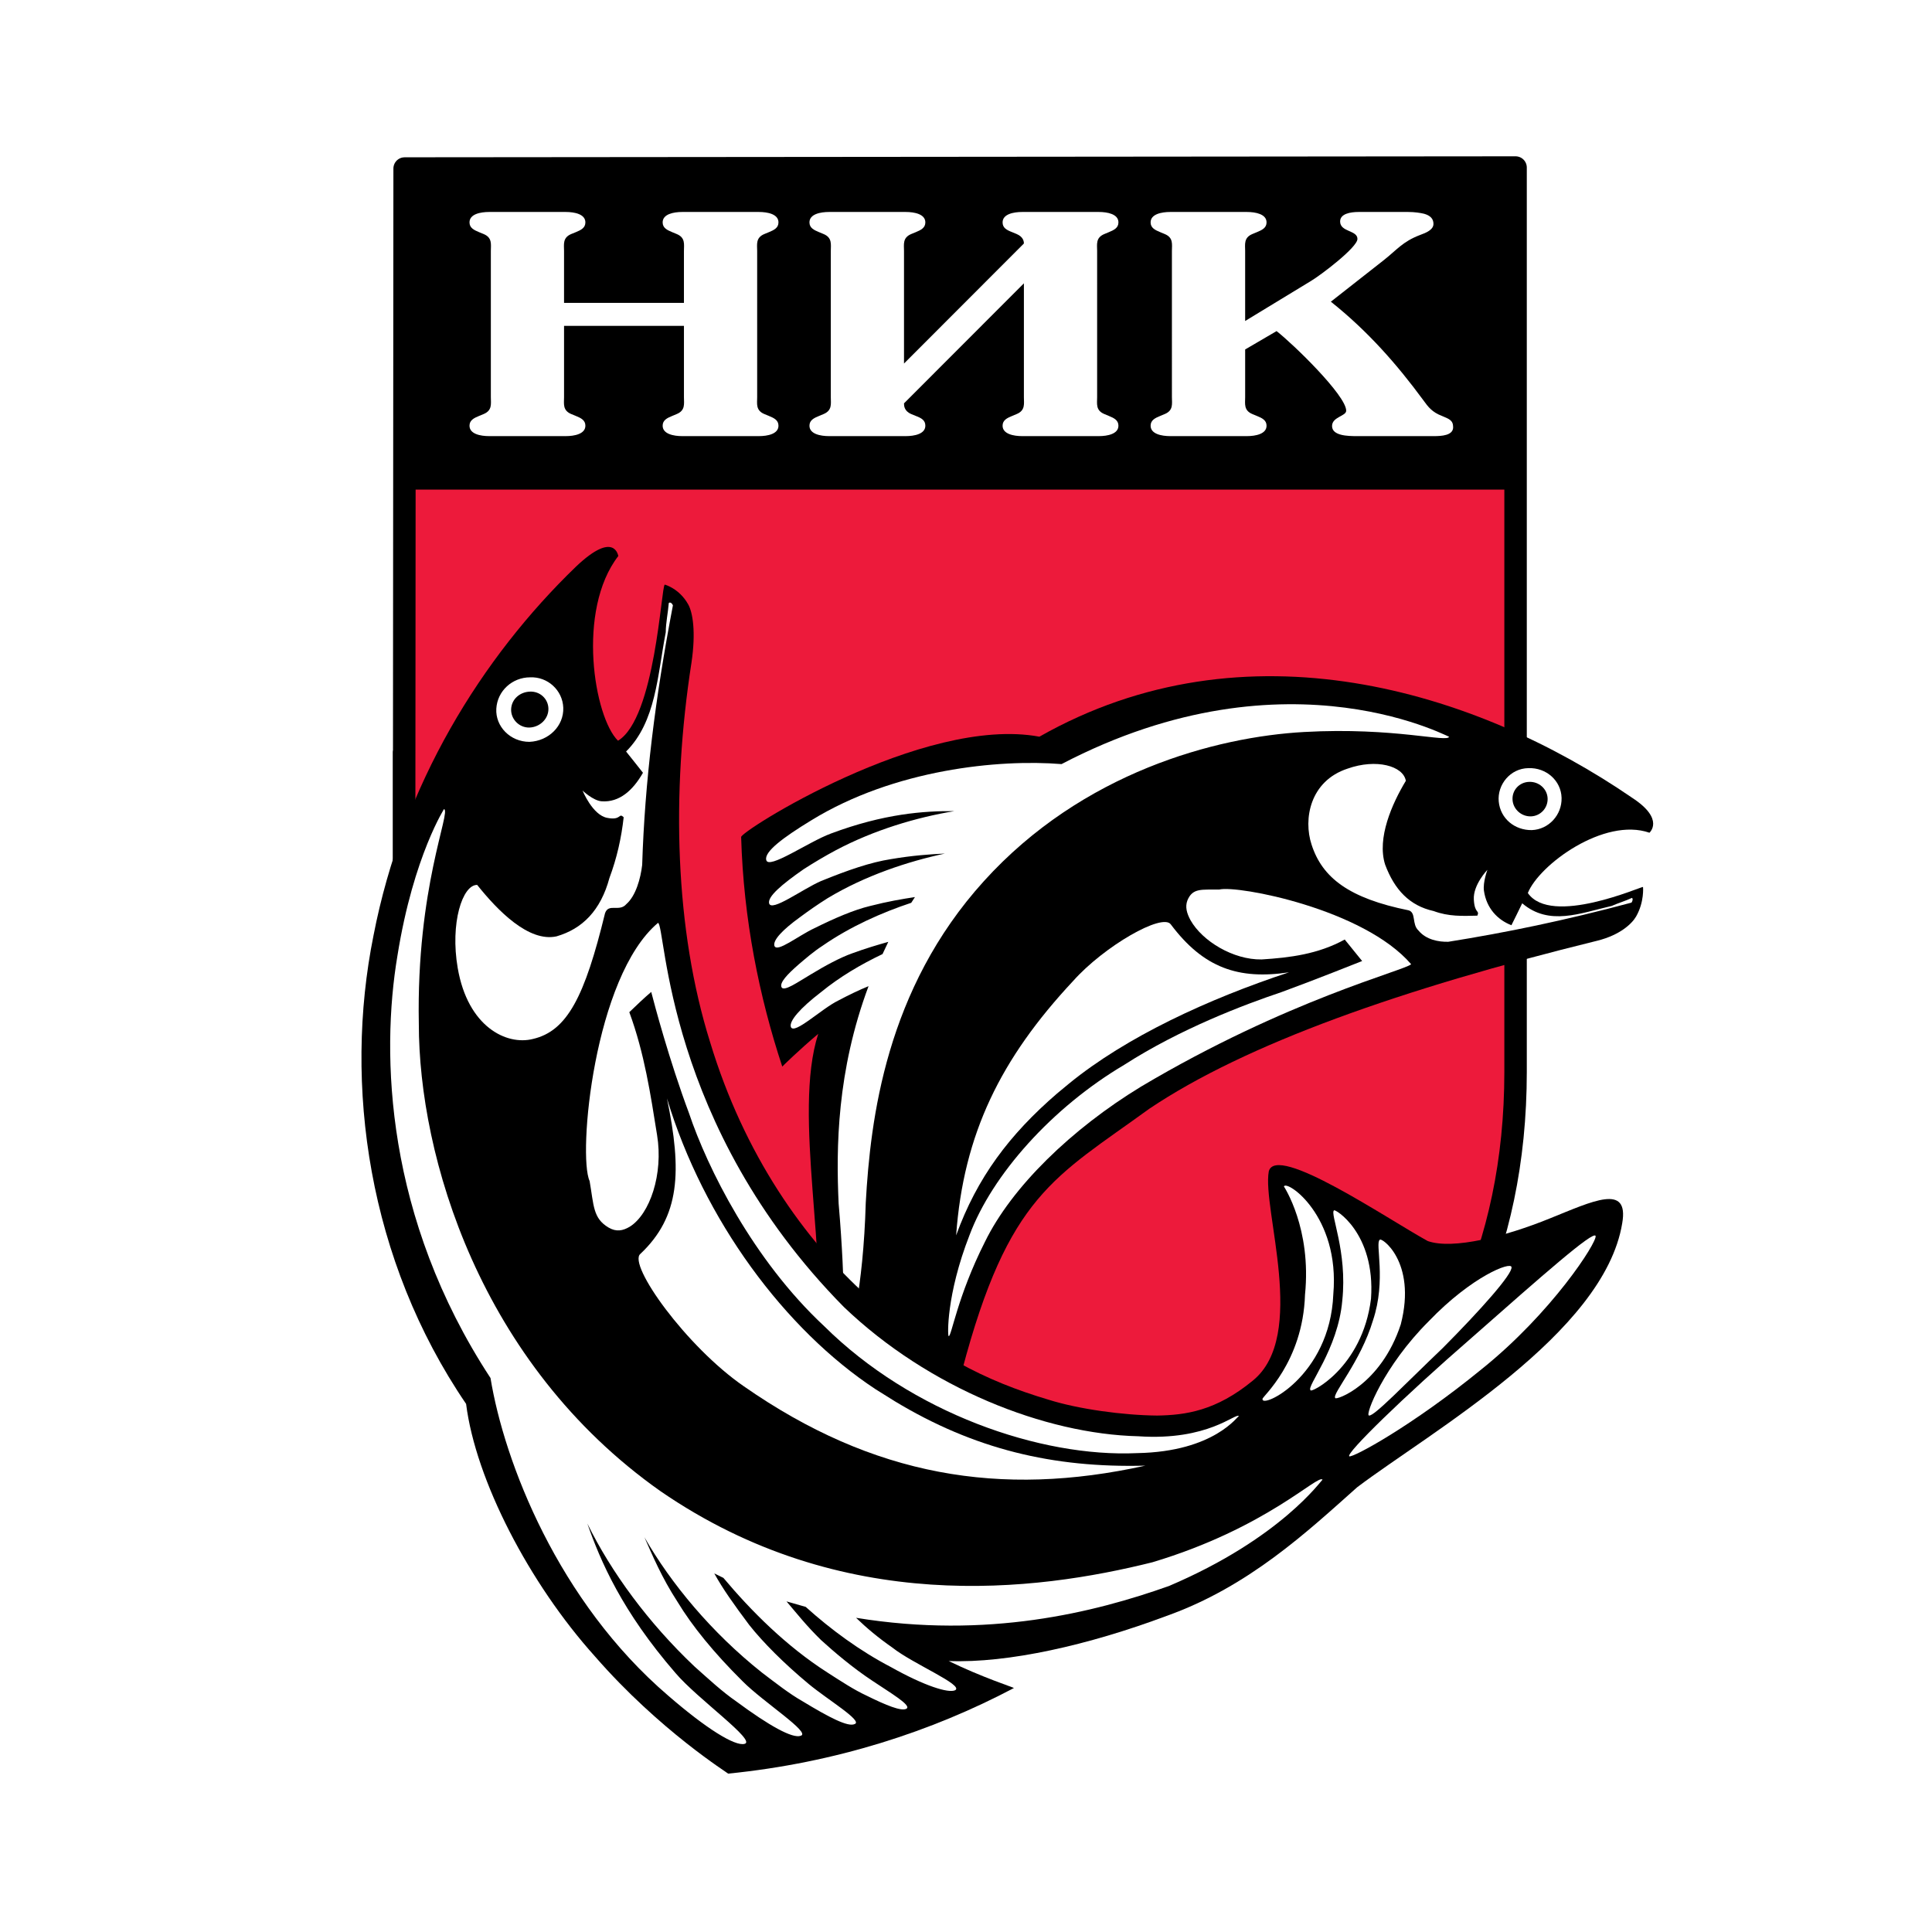 <?xml version="1.0" encoding="utf-8"?>
<!-- Generator: Adobe Illustrator 13.0.0, SVG Export Plug-In . SVG Version: 6.00 Build 14948)  -->
<!DOCTYPE svg PUBLIC "-//W3C//DTD SVG 1.0//EN" "http://www.w3.org/TR/2001/REC-SVG-20010904/DTD/svg10.dtd">
<svg version="1.0" id="Layer_1" xmlns="http://www.w3.org/2000/svg" xmlns:xlink="http://www.w3.org/1999/xlink" x="0px" y="0px"
	 width="192.756px" height="192.756px" viewBox="0 0 192.756 192.756" enable-background="new 0 0 192.756 192.756"
	 xml:space="preserve">
<g>
	<polygon fill-rule="evenodd" clip-rule="evenodd" fill="#FFFFFF" points="0,0 192.756,0 192.756,192.756 0,192.756 0,0 	"/>
	
		<path fill-rule="evenodd" clip-rule="evenodd" fill="#ED1A3B" stroke="#000000" stroke-width="2.24" stroke-linejoin="round" stroke-miterlimit="2.613" d="
		M151.209,16.715c0,0,0,18.744,0,90.223c0,71.48-110.905,69.699-110.905-0.634c0-70.327,0,0,0,0l0.066-89.491L151.209,16.715
		L151.209,16.715z"/>
	<polygon fill-rule="evenodd" clip-rule="evenodd" points="150.942,48.848 40.57,48.848 40.57,16.833 150.942,16.833 
		150.942,48.848 	"/>
	<path fill-rule="evenodd" clip-rule="evenodd" fill="#FFFFFF" d="M57.443,41.494c0.524,0.213,0.961,0.429,0.961,0.979
		c0,0.825-1.086,1.039-1.971,1.039h-7.622c-0.886,0-1.968-0.214-1.968-1.039c0-0.55,0.443-0.765,0.962-0.979l0.443-0.183
		c0.885-0.366,0.724-1.039,0.724-1.681V25.029c0-0.643,0.162-1.314-0.724-1.681l-0.443-0.182c-0.519-0.216-0.962-0.43-0.962-0.979
		c0-0.825,1.082-1.039,1.968-1.039h7.622c0.885,0,1.971,0.213,1.971,1.039c0,0.549-0.438,0.763-0.961,0.979l-0.448,0.182
		c-0.877,0.367-0.72,1.039-0.72,1.681v5.192h11.962v-5.192c0-0.643,0.162-1.314-0.724-1.681l-0.439-0.182
		c-0.524-0.216-0.961-0.43-0.961-0.979c0-0.825,1.086-1.039,1.961-1.039h7.632c0.881,0,1.962,0.213,1.962,1.039
		c0,0.549-0.438,0.763-0.963,0.979l-0.442,0.182c-0.881,0.367-0.72,1.039-0.72,1.681V39.63c0,0.643-0.161,1.315,0.72,1.681
		l0.442,0.183c0.525,0.213,0.963,0.429,0.963,0.979c0,0.825-1.082,1.039-1.962,1.039h-7.632c-0.875,0-1.961-0.214-1.961-1.039
		c0-0.55,0.438-0.765,0.961-0.979l0.439-0.183c0.885-0.366,0.724-1.039,0.724-1.681v-7.119H56.275v7.119
		c0,0.643-0.157,1.315,0.72,1.681L57.443,41.494L57.443,41.494z"/>
	<path fill-rule="evenodd" clip-rule="evenodd" fill="#FFFFFF" d="M100.029,22.187c0-0.825,1.086-1.039,1.964-1.039h7.63
		c0.877,0,1.963,0.213,1.963,1.039c0,0.549-0.438,0.763-0.963,0.979l-0.438,0.182c-0.887,0.367-0.724,1.039-0.724,1.681V39.63
		c0,0.643-0.163,1.315,0.724,1.681l0.438,0.183c0.524,0.213,0.963,0.429,0.963,0.979c0,0.825-1.086,1.039-1.963,1.039h-7.63
		c-0.878,0-1.964-0.214-1.964-1.039c0-0.55,0.439-0.765,0.963-0.979l0.438-0.183c0.887-0.366,0.725-1.039,0.725-1.681V28.267
		L90.193,40.242c0,0.213,0,0.763,0.724,1.069l0.443,0.183c0.563,0.213,0.962,0.429,0.962,0.979c0,0.825-1.086,1.039-1.967,1.039
		h-7.627c-0.885,0-1.968-0.214-1.968-1.039c0-0.55,0.444-0.765,0.968-0.979l0.438-0.183c0.881-0.366,0.724-1.039,0.724-1.681V25.029
		c0-0.643,0.157-1.314-0.724-1.681l-0.438-0.182c-0.524-0.216-0.968-0.43-0.968-0.979c0-0.825,1.083-1.039,1.968-1.039h7.627
		c0.881,0,1.967,0.213,1.967,1.039c0,0.549-0.443,0.763-0.962,0.979l-0.443,0.182c-0.881,0.367-0.724,1.039-0.724,1.681V36.27
		l11.961-11.976c0-0.245-0.081-0.671-0.725-0.947l-0.438-0.182C100.43,22.949,100.029,22.736,100.029,22.187L100.029,22.187z"/>
	<path fill-rule="evenodd" clip-rule="evenodd" fill="#FFFFFF" d="M125.391,41.494c0.524,0.213,0.973,0.429,0.973,0.979
		c0,0.825-1.086,1.039-1.973,1.039h-7.627c-0.881,0-1.967-0.214-1.967-1.039c0-0.55,0.442-0.765,0.967-0.979l0.438-0.183
		c0.886-0.366,0.72-1.039,0.72-1.681V25.029c0-0.643,0.166-1.314-0.72-1.681l-0.438-0.182c-0.524-0.216-0.967-0.43-0.967-0.979
		c0-0.825,1.086-1.039,1.967-1.039h7.627c0.887,0,1.973,0.213,1.973,1.039c0,0.549-0.448,0.763-0.973,0.979l-0.438,0.182
		c-0.881,0.367-0.724,1.039-0.724,1.681v6.996l6.583-4.003c0.925-0.549,4.62-3.332,4.62-4.185c0-0.888-1.728-0.671-1.728-1.742
		c0-0.765,1.004-0.947,1.848-0.947h4.936c0.643,0,1.243,0.091,1.605,0.182c0.643,0.185,0.923,0.521,0.923,1.01
		c0,0.581-0.724,0.885-1.323,1.099c-1.772,0.671-2.326,1.497-3.697,2.566l-5.217,4.095c3.692,2.933,6.627,6.293,9.232,9.838
		c0.482,0.671,0.882,1.19,1.848,1.557c0.721,0.307,1.121,0.429,1.121,1.132c0,0.825-1.163,0.885-1.926,0.885h-7.669
		c-0.919,0-2.486-0.032-2.486-1.007c0-0.919,1.41-0.979,1.41-1.528c0-1.528-5.302-6.661-6.945-7.944l-3.135,1.833v4.766
		c0,0.643-0.157,1.315,0.724,1.681L125.391,41.494L125.391,41.494z"/>
	<path fill-rule="evenodd" clip-rule="evenodd" d="M103.7,73.5c20.555-11.668,43.489-4.649,59.139,6.095
		c3.305,2.152,1.712,3.486,1.728,3.487c-4.511-1.575-11.005,3.186-12.134,6.015c2.324,3.361,11.362-0.679,11.492-0.605
		c0.004,0,0.14,1.5-0.691,2.947c-0.416,0.726-1.613,1.848-3.848,2.41c-19.545,4.809-35.109,10.309-44.725,16.775
		c-9.45,6.864-14.05,8.588-18.682,26.138c-1.358,6.188,7.965,13.703,8.1,17.399c0.067,2.506-12.657-1.088-17.191-1.478
		c-5.442-0.583-18.005,9.549-18.25,4.894c-0.474-6.869,11.276-16.514,12.693-22.89c1.49-8.602-2.297-23.489,0.305-31.539
		c-1.93,1.622-3.597,3.264-3.589,3.266c-2.305-6.979-3.865-14.702-4.102-22.886C73.58,83.119,92.104,71.335,103.7,73.5L103.7,73.5z"
		/>
	<path fill-rule="evenodd" clip-rule="evenodd" fill="#FFFFFF" d="M155.799,79.6c0.044,1.709-1.283,3.153-2.968,3.219
		c-1.691,0.026-3.144-1.136-3.303-2.862c-0.15-1.68,1.155-3.288,2.95-3.32C154.269,76.564,155.754,77.891,155.799,79.6L155.799,79.6
		z"/>
	<path fill-rule="evenodd" clip-rule="evenodd" fill="#FFFFFF" d="M140.262,77.902c-1.362,2.251-2.91,5.716-2.067,8.361
		c0.936,2.506,2.437,4.101,4.838,4.632c1.507,0.56,2.888,0.496,4.364,0.46c0.247-0.585-0.275-0.149-0.353-1.613
		c-0.085-1.462,1.354-2.96,1.358-2.962c-0.002,0-0.467,1.247-0.349,2.085c0.249,1.765,1.376,2.917,2.742,3.446
		c0.338-0.661,0.712-1.449,1.076-2.19c2.691,2.294,5.794,0.983,8.928,0.264c0.658-0.294,1.376-0.495,2.021-0.803
		c0.123,0.076,0.062,0.332-0.046,0.472c-6.637,1.781-12.568,3-18.276,3.907c-0.948,0.027-2.227-0.202-2.976-1.125
		c-0.678-0.613-0.217-1.781-0.977-2.011c-5.953-1.2-8.629-3.254-9.691-6.566c-0.832-2.527-0.172-6.338,3.598-7.574
		C137.305,75.674,140.001,76.408,140.262,77.902L140.262,77.902z"/>
	<path fill-rule="evenodd" clip-rule="evenodd" fill="#FFFFFF" d="M107.05,97.89c-7.192,7.699-10.926,15.231-11.656,25.362
		c2.093-5.769,5.319-10.056,10.07-14.154l1.199-0.993c5.708-4.663,13.88-8.438,21.943-11.097c-5.047,0.761-8.532-0.437-11.789-4.774
		C115.998,91.048,110.165,94.389,107.05,97.89L107.05,97.89z"/>
	<path fill-rule="evenodd" clip-rule="evenodd" fill="#FFFFFF" d="M140.79,96.2c-4.745-5.52-17.309-7.896-19.136-7.452
		c-1.757,0.034-2.66-0.187-3.186,1.084c-0.242,0.644-0.071,1.273,0.311,1.979c1.172,2.079,4.255,3.959,7.092,3.913
		c2.812-0.175,5.63-0.524,8.292-1.987l1.738,2.145c-0.794,0.305-4.477,1.794-8.066,3.108c-3.672,1.23-10.075,3.652-15.657,7.24
		c-7.217,4.27-13.202,10.986-15.447,16.995c-2.332,5.975-2.198,10.097-2.083,10.083c0.274,0.075,0.856-3.935,3.605-9.381
		c2.689-5.52,8.67-11.297,15.569-15.504C128.423,99.741,140.203,96.817,140.79,96.2L140.79,96.2z"/>
	<path fill-rule="evenodd" clip-rule="evenodd" fill="#FFFFFF" d="M105.91,76.234c-6.271-0.508-16.688,0.527-24.957,5.604
		c-2.889,1.759-4.704,3.146-4.506,3.954c0.186,1.029,4.234-1.811,6.437-2.624c5.322-1.99,9.304-2.268,12.326-2.242
		c-3.783,0.629-7.995,1.875-11.823,3.903c-1.121,0.6-2.188,1.238-3.184,1.876c-2.248,1.561-3.63,2.758-3.468,3.422
		c0.233,0.889,3.31-1.41,5.166-2.219c2.708-1.104,4.963-1.878,6.979-2.191c2.189-0.373,3.933-0.487,5.394-0.558
		c-3.685,0.789-7.939,2.187-11.709,4.458c-1.013,0.636-1.94,1.288-2.759,1.897c-1.763,1.274-2.699,2.295-2.544,2.846
		c0.24,0.731,2.392-1.012,3.995-1.754c2.045-1.014,3.916-1.818,5.521-2.208c1.791-0.461,3.25-0.706,4.507-0.897l-0.37,0.571
		c-2.926,0.971-6.07,2.364-8.833,4.276c-0.972,0.63-1.721,1.304-2.392,1.867c-1.189,1.039-1.881,1.799-1.73,2.248
		c0.192,0.562,1.693-0.52,2.938-1.248c1.432-0.871,2.93-1.679,4.131-2.103c1.377-0.506,2.558-0.848,3.597-1.142l-0.576,1.219
		c-2.16,1.027-4.289,2.286-6.138,3.799c-2.095,1.604-3.205,2.902-3.005,3.478c0.331,0.806,3.042-1.815,4.718-2.636
		c1.088-0.577,2.084-1.053,3.031-1.44c-3.169,8.483-3.242,16.14-2.985,21.691c0.742,8.606,0.479,13.495,0.675,13.647
		c0.443,0.142,1.788-5.109,2.031-13.729c0.467-8.359,2.012-21.304,11.784-32.085c9.827-10.858,23.152-14.397,31.954-14.883
		c9.03-0.504,14.426,1.118,14.459,0.454C145.484,74.127,128.842,64.24,105.91,76.234L105.91,76.234z"/>
	<path fill-rule="evenodd" clip-rule="evenodd" fill="#FFFFFF" d="M102.198,153.291c-0.137,0.603-5.851-0.989-8.503-6.701
		c-3.119-5.735-0.12-11.194,0.386-10.599c0.169,0.16-0.601,4.713,2.127,9.653C98.501,150.722,102.138,153.212,102.198,153.291
		L102.198,153.291z"/>
	<path fill-rule="evenodd" clip-rule="evenodd" fill="#FFFFFF" d="M70.933,156.334c-0.318-0.379,2.449-5.456,6.239-10.658
		c3.887-5.155,6.324-9.414,6.684-9.436c0.517,0.031-0.408,5.728-4.51,11.218C75.399,152.95,71.216,156.659,70.933,156.334
		L70.933,156.334z"/>
	<path fill-rule="evenodd" clip-rule="evenodd" fill="#FFFFFF" d="M84.661,139.523c0.398-0.173,1.593,3.797-0.7,7.871
		c-2.176,4.039-5.64,5.714-5.817,5.372c-0.277-0.394,1.593-3.335,3.413-6.727C83.486,142.719,84.236,139.638,84.661,139.523
		L84.661,139.523z"/>
	<path fill-rule="evenodd" clip-rule="evenodd" fill="#FFFFFF" d="M90.884,138.983c0.565,0.055,0.125,3.916,1.739,7.435
		c1.583,3.598,4.467,5.93,4.097,6.264c-0.034,0.158-4.386-0.671-6.616-5.314C88.083,142.472,90.742,138.791,90.884,138.983
		L90.884,138.983z"/>
	<path fill-rule="evenodd" clip-rule="evenodd" fill="#FFFFFF" d="M88.422,139.444c0.478,0.124-0.001,3.366,0.604,6.509
		c0.576,3.104,2.745,5.363,2.441,5.706c0.007,0.271-4.032-0.59-5.124-5.199C85.62,141.955,88.214,139.281,88.422,139.444
		L88.422,139.444z"/>
	<path fill-rule="evenodd" clip-rule="evenodd" d="M154.406,79.657c0.037,0.952-0.703,1.754-1.653,1.792
		c-0.953,0.031-1.776-0.695-1.845-1.63c-0.073-0.963,0.663-1.78,1.649-1.812C153.539,77.967,154.368,78.706,154.406,79.657
		L154.406,79.657z"/>
	<path fill-rule="evenodd" clip-rule="evenodd" d="M46.503,140.068c-9.773-14.341-12.244-31.824-9.239-46.728
		c2.92-15.066,10.787-27.728,20.218-36.823c3.884-3.679,4.192-1.012,4.208-1.045c-4.194,5.425-2.411,16.097-0.032,18.43
		c3.725-2.245,4.308-15.442,4.665-15.574c0.001-0.005,1.458,0.382,2.343,1.981c0.446,0.801,0.779,2.722,0.323,5.804
		c-2.034,13.073-1.654,26.657,1.859,37.864c3.408,11.258,9.417,19.717,15.718,25.378c6.349,5.676,11.666,8.399,18.057,10.297
		c2.971,0.935,7.41,1.548,10.83,1.579c2.806-0.047,5.858-0.45,9.55-3.494c5.489-4.462,0.902-17.111,1.584-20.868
		c0.723-2.828,11.826,4.736,15.862,6.952c2.511,0.882,7.778-0.467,12.164-2.252c4.308-1.733,7.938-3.531,7.235,0.481
		c-1.812,11.022-19.135,20.817-26.442,26.333c-4.88,4.343-10.788,9.913-19.023,12.84c-7.791,2.916-15.825,4.727-21.729,4.498
		c3.303,1.617,6.512,2.65,6.507,2.692c-8.177,4.32-17.777,7.468-28.514,8.542c0.06-0.013-6.831-4.28-13.286-11.693
		C52.787,157.956,47.459,147.658,46.503,140.068L46.503,140.068z"/>
	<path fill-rule="evenodd" clip-rule="evenodd" fill="#FFFFFF" d="M56.198,70.607c-0.065-1.73-1.549-3.111-3.313-3.029
		c-1.763,0.001-3.268,1.345-3.368,3.135c-0.098,1.758,1.382,3.303,3.308,3.301C54.754,73.929,56.264,72.422,56.198,70.607
		L56.198,70.607z"/>
	<path fill-rule="evenodd" clip-rule="evenodd" fill="#FFFFFF" d="M47.607,88.287c2.066,2.587,5.143,5.731,7.911,5.135
		c2.582-0.748,4.408-2.574,5.287-5.83c0.743-1.988,1.19-3.994,1.419-6.052c-0.517-0.503-0.2,0.345-1.636,0.059
		c-1.476-0.272-2.459-2.716-2.47-2.728c0,0.005,1.06,1.01,1.899,1.073c1.79,0.137,3.149-1.119,4.132-2.845
		c-0.502-0.653-1.113-1.397-1.684-2.12c2.994-2.995,3.121-7.558,3.958-11.899c0.007-0.976,0.228-1.971,0.302-2.917
		c0.138-0.131,0.34,0.042,0.412,0.23c-1.765,9.217-2.811,17.65-3.067,25.902c-0.155,1.339-0.632,3.082-1.581,3.909
		c-0.699,0.82-1.772-0.128-2.126,0.912c-2.018,8.288-3.764,11.75-7.198,12.542c-2.609,0.662-6.485-1.187-7.499-7.077
		C44.896,92.102,46.136,88.27,47.607,88.287L47.607,88.287z"/>
	<path fill-rule="evenodd" clip-rule="evenodd" fill="#FFFFFF" d="M74.22,138.316c12.9,8.985,25.606,11.102,40.051,7.912
		c-9.229,0.243-17.091-1.652-24.997-6.425l-1.935-1.209c-8.996-5.929-17.131-16.845-20.797-29.01
		c1.513,7.295,1.305,11.783-2.654,15.519C62.606,126.161,68.474,134.361,74.22,138.316L74.22,138.316z"/>
	<path fill-rule="evenodd" clip-rule="evenodd" fill="#FFFFFF" d="M65.651,92.074c-6.398,5.375-8.013,23.206-6.825,25.756
		c0.426,2.452,0.326,3.719,1.894,4.645c0.771,0.45,1.423,0.323,2.111-0.086c1.996-1.243,3.371-5.242,2.723-9.161
		c-0.645-4.016-1.25-8.119-2.767-12.243c0.73-0.699,1.406-1.356,2.186-2.021c0.305,1.185,1.787,6.792,3.773,12.109
		c1.814,5.404,6.368,14.617,13.492,21.247c8.699,8.623,21.522,13.106,31.225,12.657c7.758-0.144,10.046-3.773,10.149-3.694
		c-0.342-0.356-3.05,2.492-10.06,2.012c-9.285-0.226-20.864-4.767-29.36-12.897C66.319,112.282,66.445,92.352,65.651,92.074
		L65.651,92.074z"/>
	<path fill-rule="evenodd" clip-rule="evenodd" fill="#FFFFFF" d="M48.938,137.486c1.379,8.421,6.751,22.288,17.727,31.688
		c3.794,3.291,6.662,5.069,7.616,4.812c1.253-0.287-4.718-4.502-6.896-7.079c-5.322-6.142-7.474-11.145-8.786-14.903
		c2.385,4.854,6.074,9.894,10.688,14.259c1.381,1.228,2.746,2.502,4.157,3.477c3.272,2.421,5.64,3.752,6.452,3.436
		c1.039-0.306-3.728-3.351-5.785-5.415c-2.928-2.901-5.069-5.562-6.492-7.909c-1.628-2.5-2.537-4.712-3.323-6.479
		c2.646,4.614,6.692,9.503,11.716,13.495c1.394,1.06,2.737,2.115,4.026,2.848c2.699,1.636,4.575,2.617,5.238,2.292
		c0.836-0.313-2.696-2.425-4.59-3.995c-2.484-2.066-4.547-4.142-5.924-5.876c-1.531-2.043-2.653-3.622-3.498-5.158l0.91,0.447
		c2.773,3.303,6.272,6.815,10.383,9.444c1.395,0.899,2.689,1.742,3.84,2.273c2.076,1.029,3.499,1.593,4.017,1.348
		c0.648-0.307-1.664-1.64-3.354-2.785c-1.988-1.308-3.877-2.925-5.13-4.066c-1.442-1.4-2.506-2.753-3.459-3.868l1.914,0.546
		c2.522,2.271,5.405,4.391,8.492,6c3.349,1.881,5.758,2.639,6.423,2.314c0.902-0.514-4.213-2.625-6.26-4.246
		c-1.404-0.976-2.595-1.976-3.63-2.977c13.124,2.138,23.772-0.532,31.223-3.175c11.215-4.78,15.177-10.558,15.318-10.602
		c-0.417-0.617-5.573,4.824-16.977,8.236c-11.631,2.901-30.927,5.396-49.076-7.093c-18.077-12.74-24.113-33.492-24.111-46.628
		c-0.261-13.601,3.257-21.213,2.512-21.422c0.187-0.289-3.037,4.542-4.648,14.642C37.998,105.218,38.445,121.475,48.938,137.486
		L48.938,137.486z"/>
	<path fill-rule="evenodd" clip-rule="evenodd" fill="#FFFFFF" d="M128.097,118.374c0.243-0.696,5.609,2.892,4.928,10.754
		c-0.33,8.247-7.238,11.482-7.062,10.44c-0.083-0.174,4.028-3.621,4.238-10.397C130.871,122.545,128.105,118.396,128.097,118.374
		L128.097,118.374z"/>
	<path fill-rule="evenodd" clip-rule="evenodd" fill="#FFFFFF" d="M159.195,123.314c0.146,0.639-4.376,7.676-11.385,13.299
		c-6.918,5.654-12.895,8.877-13.195,8.681c-0.355-0.278,5.259-5.789,12.282-11.886C153.794,127.33,159.015,122.716,159.195,123.314
		L159.195,123.314z"/>
	<path fill-rule="evenodd" clip-rule="evenodd" fill="#FFFFFF" d="M136.587,141.226c-0.437-0.009,1.481-4.94,5.955-9.402
		c4.332-4.514,8.208-5.98,8.261-5.405c0.139,0.654-3.082,4.276-6.848,8.062C140.119,138.141,137.083,141.335,136.587,141.226
		L136.587,141.226z"/>
	<path fill-rule="evenodd" clip-rule="evenodd" fill="#FFFFFF" d="M130.756,138.7c-0.468-0.326,2.741-4.046,3.164-8.947
		c0.525-4.907-1.267-8.729-0.822-8.991c0.015-0.21,4.151,2.199,3.688,8.813C135.922,136.536,130.662,139.053,130.756,138.7
		L130.756,138.7z"/>
	<path fill-rule="evenodd" clip-rule="evenodd" fill="#FFFFFF" d="M133.216,139.476c-0.354-0.38,2.522-3.591,3.768-7.747
		c1.347-4.031,0.195-7.711,0.669-8.022c0.05-0.374,3.738,2.095,2.104,8.42C137.762,138.224,133.191,139.761,133.216,139.476
		L133.216,139.476z"/>
	<path fill-rule="evenodd" clip-rule="evenodd" d="M54.716,70.711c-0.017-0.99-0.843-1.755-1.846-1.707
		c-1.002,0.034-1.839,0.753-1.874,1.759c-0.035,0.972,0.789,1.858,1.841,1.824C53.891,72.539,54.733,71.699,54.716,70.711
		L54.716,70.711z"/>
</g>
</svg>
